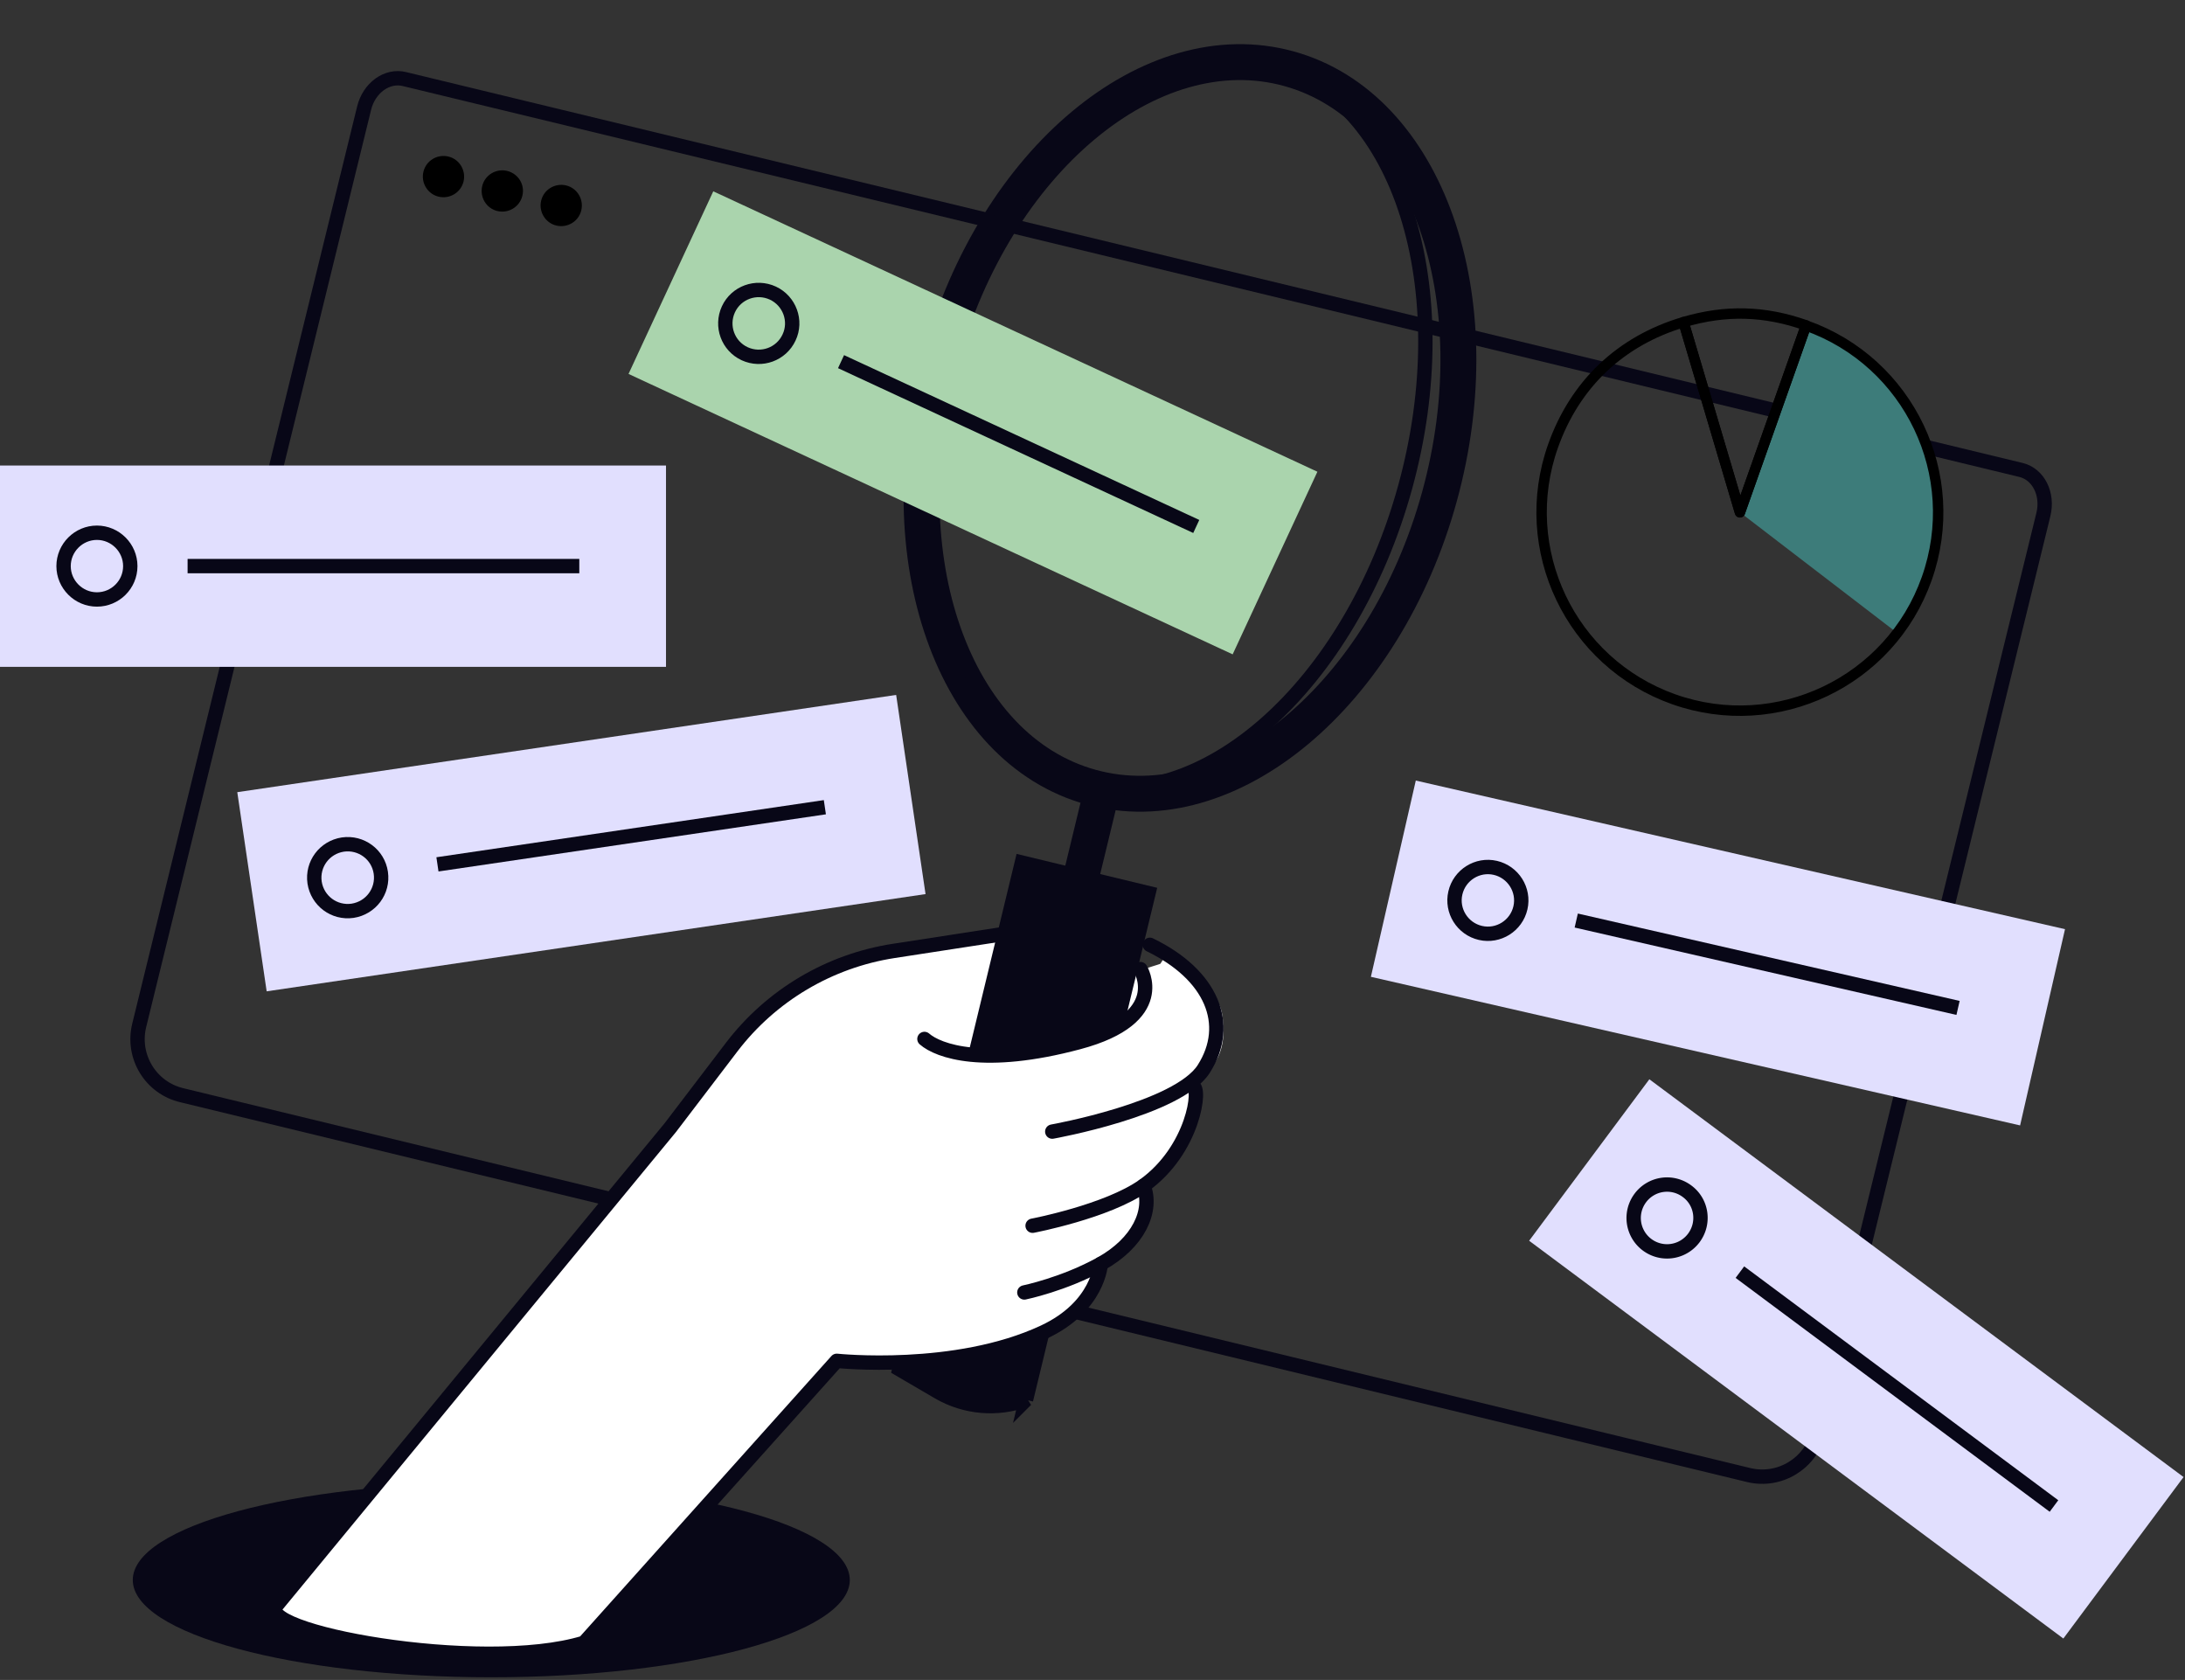 <svg xmlns="http://www.w3.org/2000/svg" width="679" height="522" fill="none" xmlns:v="https://vecta.io/nano"><rect width="100%" height="100%" fill="#333333" stroke="none"/><style><![CDATA[.B{stroke-width:4.463}.C{stroke:#080717}.D{fill:#e1dffe}.E{stroke-miterlimit:10}.F{stroke-linejoin:round}.G{stroke-width:11.157}]]></style><path d="M152.67 521.171c61.53 0 111.41-13.533 111.41-30.226s-49.88-30.226-111.41-30.226-111.41 13.532-111.41 30.226 49.88 30.226 111.41 30.226z" fill="#080717"/><path d="M543.501 458.353c9.596 2.258 19.193-3.644 21.553-13.189L635 159.839c1.539-6.312-1.54-12.47-6.928-13.804L125.675 24.567c-5.389-1.334-10.982 2.72-12.522 9.032L43.259 318.615c-2.361 9.699 3.592 19.45 13.291 21.708l486.951 118.03z" class="B C E F"/><path d="M144.05 56.387c-.821 3.438-4.311 5.542-7.749 4.721s-5.542-4.311-4.721-7.749 4.311-5.542 7.749-4.721 5.542 4.311 4.721 7.749zm18.268 4.465c-.822 3.438-4.311 5.542-7.749 4.721s-5.543-4.311-4.722-7.749 4.311-5.542 7.749-4.721c3.49.872 5.594 4.311 4.722 7.749zm18.32 4.512c-.821 3.438-4.311 5.542-7.749 4.721s-5.542-4.311-4.721-7.749 4.31-5.542 7.749-4.721 5.542 4.311 4.721 7.749z" fill="#000"/><g stroke="#1d1d1b" class="B"><path d="M564.542 150.242l-3.489 14.266"/><path d="M569.931 159.126l-14.318-3.489"/></g><path d="M585.071 154.758l-1.385 5.85 5.798 1.386 1.386-5.799-5.799-1.437zm-2.31 9.445l-1.386 5.799 5.799 1.386 1.437-5.799-5.85-1.386zm11.803-7.078l-1.437 5.799 5.85 1.437 1.386-5.85-5.799-1.386zm-2.307 9.387l-1.386 5.799 5.799 1.436 1.386-5.798-5.799-1.437z" fill="#1d1d1b"/><g class="D"><path d="M206.963 144.648H0v62.556h206.963v-62.556z"/><path d="M40.488 175.901c0 5.748-4.67 10.366-10.366 10.366s-10.366-4.669-10.366-10.366 4.67-10.366 10.366-10.366 10.366 4.67 10.366 10.366z" class="B C"/></g><path d="M58.295 175.898H180.02" class="B C"/><g class="D"><path d="M439.966 242.54l-13.956 60.98 201.747 46.173 13.957-60.98-201.748-46.173z"/><path d="M472.479 282.083c-1.283 5.593-6.877 9.083-12.419 7.8-5.594-1.283-9.083-6.877-7.8-12.419 1.283-5.593 6.876-9.083 12.418-7.8s9.084 6.825 7.801 12.419z" class="B C"/></g><path d="M489.826 286.035l118.646 27.147" class="B C"/><g class="D"><path d="M512.546 335.355l-37.358 50.176L641.193 509.13l37.358-50.177-166.005-123.598z"/><path d="M526.36 384.665a10.35 10.35 0 0 1-16.626-12.419 10.35 10.35 0 0 1 14.522-2.104c4.619 3.387 5.543 9.904 2.104 14.523z" class="B C"/></g><path d="M540.68 395.285l97.605 72.666" class="B C"/><g class="D"><path d="M278.485 215.928L73.736 246.145l9.133 61.886 204.748-30.217-9.133-61.886z"/><path d="M118.34 271.197c.821 5.696-3.079 10.93-8.776 11.803-5.696.821-10.93-3.079-11.803-8.775-.821-5.697 3.079-10.931 8.776-11.803 5.696-.821 10.982 3.079 11.803 8.775z" class="B C"/></g><path d="M135.939 268.576L256.33 250.82" class="B C"/><g fill="#fff"><path d="M360.605 299.477s10.418 16.78-20.834 24.991c-32.074 8.365-47.623 2.669-52.447-1.539"/><path d="M326.996 351.616s39.053-6.98 47.058-19.45c8.929-13.958 2.309-26.326-11.752-35.357"/><use href="#B"/><use href="#C"/><path d="M323.711 288.391l-44.441 6.825c-20.988 3.233-39.873 14.471-52.754 31.303l-18.218 23.863L88.113 496.637c-9.391 8.159 16.678 11.084 39.514 16.524 0 0 45.262 6.466 56.911-6.517l75.488-83.802s36.898 3.9 64.352-8.929c17.038-7.954 17.705-21.194 17.705-21.194"/></g><g class="C"><path d="M447.322 154.302c16.964-61.65-3.999-121.179-46.821-132.961s-91.287 28.643-108.25 90.293 4 121.179 46.822 132.962 91.286-28.644 108.249-90.294z" class="G"/><g class="B"><path d="M436.664 151.354c16.963-61.651-1.607-120.521-41.477-131.491s-85.943 30.114-102.906 91.763 1.607 120.521 41.477 131.491 85.943-30.113 102.906-91.763z"/><path d="M318.835 434.955l38.078-157.442-39.361-9.493-38.077 157.441 12.213 7.133c8.211 4.773 18.167 5.645 27.147 2.361z" fill="#080717"/></g><path d="M334.846 276.996l8.416-34.793" class="G"/></g><path d="M364.711 298.193c0-1.026 13.754 8.519 15.088 16.986 2.617 16.781-8.211 19.552-8.211 19.552s4.465 21.246-15.754 33.613c-1.797 1.078 3.438 13.343-13.548 26.223-3.541 2.669.205 13.394-22.888 22.683-34.485 13.907-67.277 5.029-67.277 5.029l22.58-106.073s29.302 15.498 51.42 10.468c30.893-6.979 38.693-17.293 38.59-28.481z" fill="#fff"/><g stroke-linecap="round" class="B C E F"><path d="M354.399 301.121s9.339 15.139-19.244 22.734c-29.354 7.851-43.518 2.771-47.88-1.027m39.721 28.79s39.053-6.979 47.058-19.449c8.929-13.959 2.361-29.354-16.729-38.591"/><use href="#B"/><use href="#C"/><path d="M323.71 288.391l-45.981 7.081c-20.014 3.079-38.077 13.805-50.342 29.867l-19.09 25.043L86.213 498.535c-9.391 8.16 63.171 21.708 95.296 11.906l78.516-87.599s36.897 3.9 64.352-8.929c17.037-7.954 17.704-21.194 17.704-21.194"/></g><path d="M409.391 146.577L221.654 59.445l-26.336 56.745 187.736 87.131 26.337-56.744z" fill="#aad4ad"/><path d="M245.197 104.877c-2.412 5.183-8.57 7.441-13.805 5.029-5.183-2.412-7.441-8.57-5.029-13.805 2.412-5.183 8.57-7.441 13.805-5.029 5.183 2.412 7.492 8.621 5.029 13.805zm16.162 7.494l110.384 51.215" class="B C"/><path d="M540.695 159.189l48.862 37.474c20.729-26.98 15.593-65.682-11.387-86.373-5.396-4.131-10.532-6.922-16.933-9.192l-20.542 58.091z" fill="#3d7c7a"/><g stroke="#000" stroke-width="3.236" class="E F"><path d="M540.698 159.19l20.542-58.054c32.078 11.35 48.862 46.555 37.511 78.633s-46.554 48.862-78.633 37.512c-32.078-11.388-48.862-46.592-37.512-78.671 6.811-19.239 20.989-32.711 40.564-38.516l17.528 59.096z"/><path d="M540.696 159.189l-17.528-59.096c13.062-3.87 25.231-3.535 38.07 1.005l-20.542 58.091z"/></g><defs ><path id="B" d="M320.887 380.862s23.195-4.413 34.536-12.47c15.601-11.136 17.961-30.842 15.242-30.79"/><path id="C" d="M318.322 401.596s12.265-2.514 23.812-8.929c11.597-6.415 16.267-16.421 13.239-24.222"/></defs></svg>